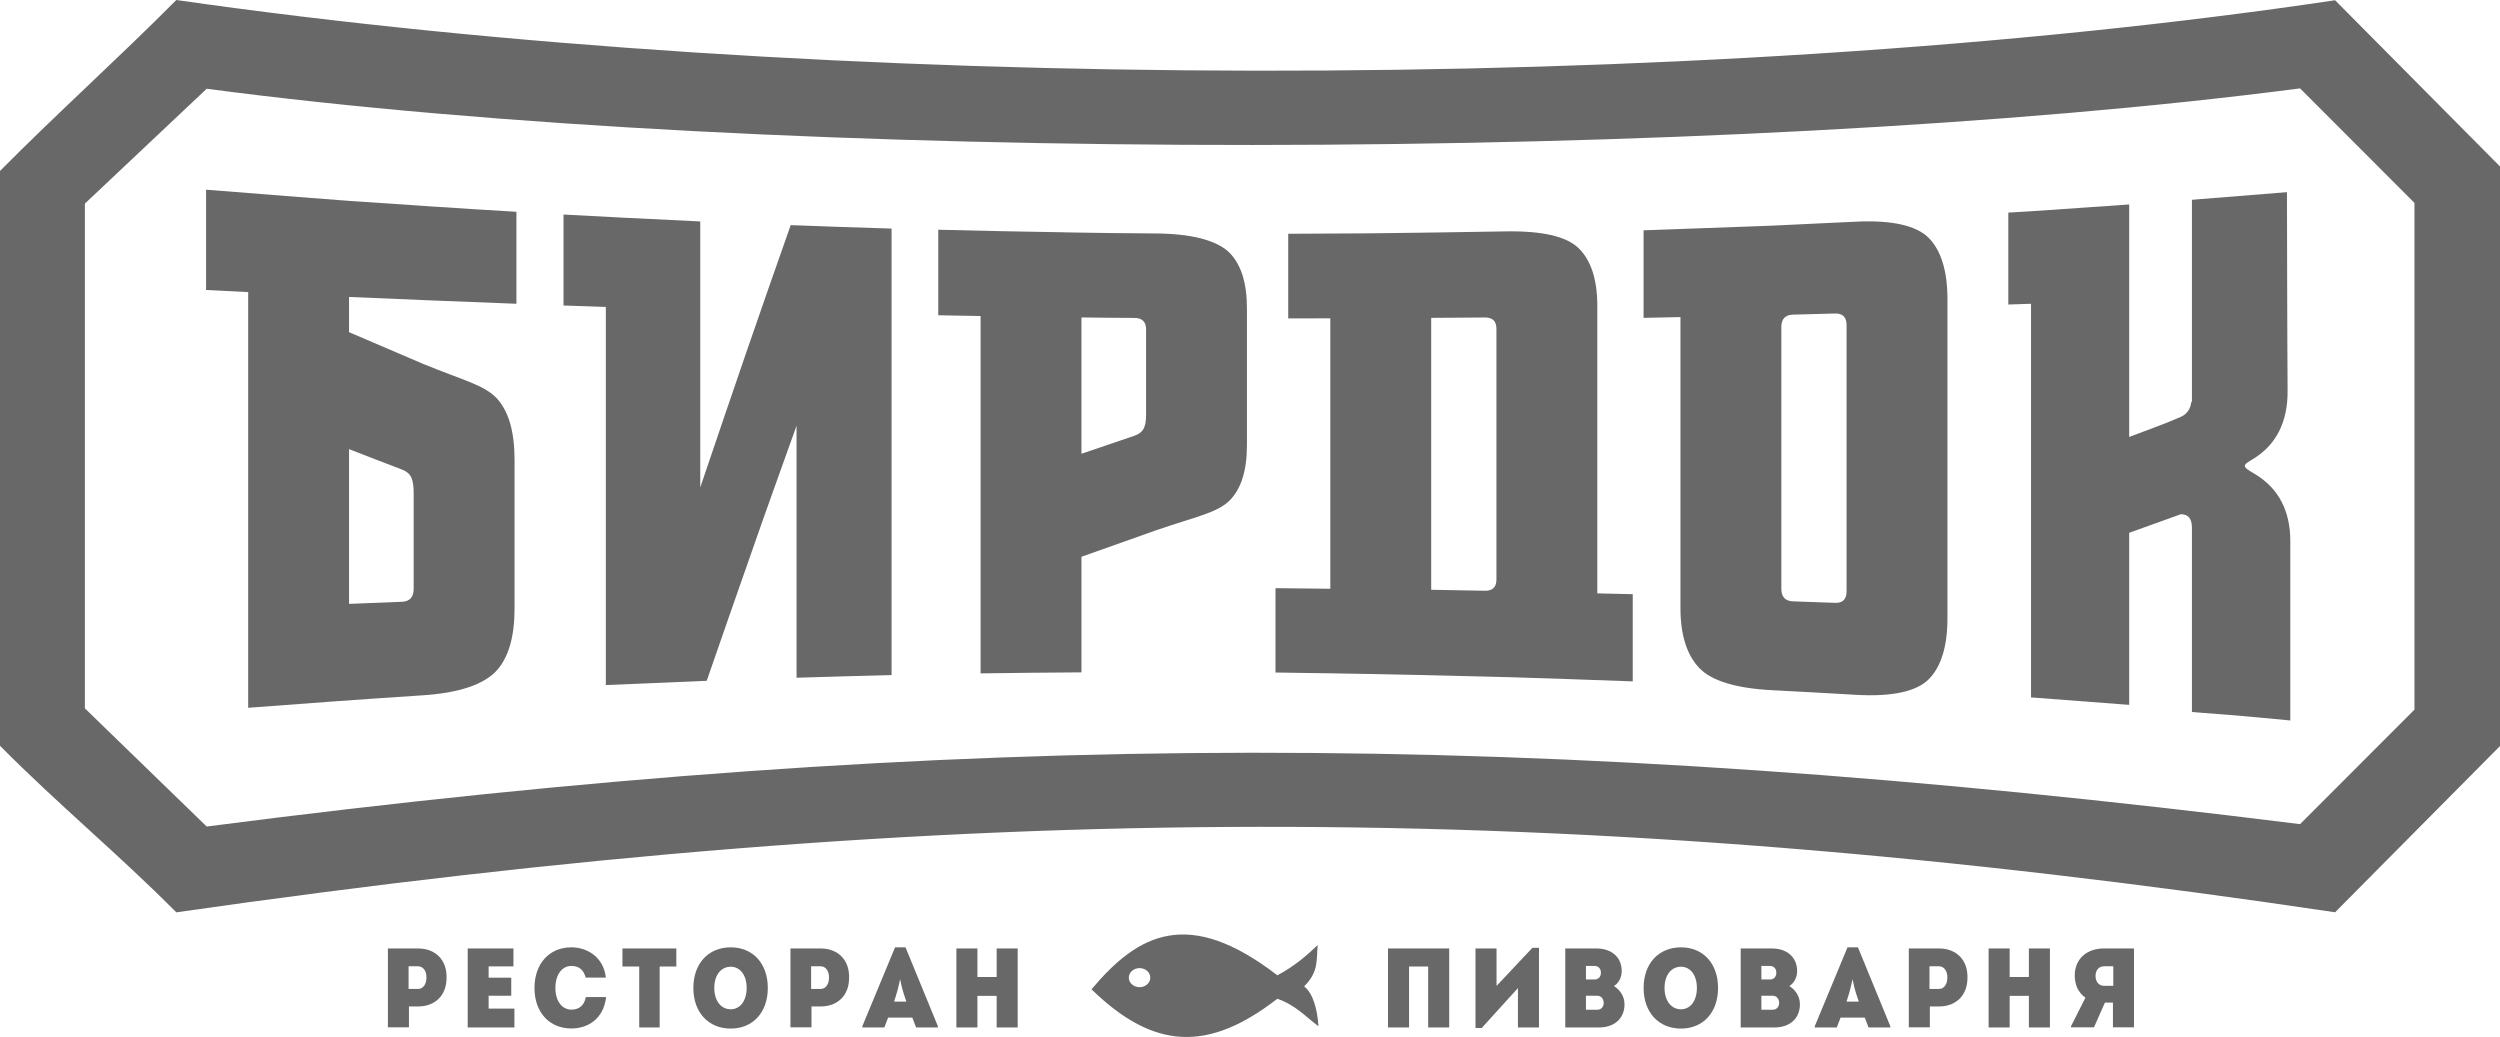 <svg width="311" height="129" viewBox="0 0 311 129" fill="none" xmlns="http://www.w3.org/2000/svg">
<g clip-path="url(#clip0_2691_9830)">
<path fill-rule="evenodd" clip-rule="evenodd" d="M43.423 24.988C39.223 24.674 35.049 24.346 30.874 24.011C29.11 23.878 27.373 23.737 25.636 23.597C25.636 27.763 25.636 31.923 25.636 36.076C27.373 36.164 29.11 36.257 30.874 36.337C30.874 44.958 30.874 53.579 30.874 62.2C30.874 70.814 30.874 79.428 30.874 88.049C38.108 87.495 45.341 86.967 52.575 86.497C57.087 86.205 60.147 85.166 61.754 83.454C63.283 81.775 64.009 79.187 64.009 75.703C64.009 72.613 64.009 69.53 64.009 66.44C64.009 63.357 64.009 60.267 64.009 57.184C64.009 53.693 63.283 51.138 61.754 49.499C60.147 47.855 57.579 47.299 52.678 45.286C49.594 43.976 46.508 42.652 43.422 41.321C43.422 39.863 43.422 38.405 43.422 36.94C50.344 37.234 57.293 37.535 64.243 37.789C64.243 33.977 64.243 30.166 64.243 26.346C57.294 25.938 50.346 25.464 43.422 24.989L43.423 24.988ZM50.009 58.414C51.072 58.842 51.461 59.458 51.461 61.377C51.461 65.33 51.461 69.283 51.461 73.234C51.461 74.284 50.968 74.822 50.009 74.86C47.806 74.948 45.601 75.034 43.423 75.121C43.423 71.918 43.423 68.708 43.423 65.504C43.423 62.3 43.423 59.084 43.423 55.873C45.601 56.722 47.806 57.578 50.009 58.414Z" fill="#686868"/>
<path fill-rule="evenodd" clip-rule="evenodd" d="M99.09 84.31C103.031 84.189 106.973 84.076 110.912 83.981C110.912 74.725 110.912 65.469 110.912 56.207C110.912 46.951 110.912 37.695 110.912 28.433C106.712 28.319 102.538 28.159 98.364 28.005C96.472 33.382 94.573 38.785 92.712 44.204C90.841 49.653 88.979 55.132 87.112 60.636C87.112 55.132 87.112 49.608 87.112 44.096C87.112 38.592 87.112 33.068 87.112 27.55C86.697 27.53 86.308 27.51 85.92 27.49C85.92 27.49 85.92 27.49 85.92 27.484C80.63 27.237 75.367 26.982 70.103 26.688C70.103 30.466 70.103 34.239 70.103 38.003C71.841 38.07 73.604 38.137 75.367 38.19C75.367 46.029 75.367 53.873 75.367 61.712C75.367 69.544 75.367 77.388 75.367 85.221C79.541 85.047 83.716 84.866 87.916 84.692C89.758 79.329 91.645 74.003 93.491 68.702C95.327 63.43 97.225 58.181 99.091 52.959C99.091 58.189 99.091 63.418 99.091 68.642C99.091 73.865 99.091 79.088 99.091 84.312L99.09 84.31Z" fill="#686868"/>
<path fill-rule="evenodd" clip-rule="evenodd" d="M134.533 83.642C130.333 83.675 126.159 83.702 121.985 83.769C121.985 76.365 121.985 68.949 121.985 61.545C121.985 54.134 121.985 46.724 121.985 39.314C120.222 39.28 118.459 39.247 116.721 39.22C116.721 35.675 116.721 32.131 116.721 28.58C121.985 28.72 127.248 28.814 132.538 28.901C132.538 28.907 132.538 28.907 132.538 28.907C136.245 28.974 139.954 29.02 143.686 29.041C148.198 29.066 151.258 29.87 152.865 31.355C154.395 32.847 155.12 35.187 155.12 38.377C155.12 41.213 155.12 44.041 155.12 46.87C155.12 49.7 155.12 52.536 155.12 55.364C155.12 58.555 154.395 60.889 152.865 62.36C151.258 63.839 148.691 64.286 143.765 65.985C140.679 67.075 137.594 68.172 134.534 69.261C134.534 71.662 134.534 74.063 134.534 76.458C134.534 78.852 134.534 81.253 134.534 83.641L134.533 83.642ZM141.119 54.208C142.157 53.82 142.571 53.279 142.571 51.567C142.571 48.029 142.571 44.498 142.571 40.967C142.571 40.03 142.078 39.552 141.119 39.549C138.916 39.54 136.712 39.523 134.533 39.489C134.533 42.317 134.533 45.153 134.533 47.975C134.533 50.797 134.533 53.627 134.533 56.448C136.711 55.713 138.916 54.964 141.119 54.208Z" fill="#686868"/>
<path d="M10.559 25.328V88.119L25.713 102.819C120.08 90.605 191.284 90.657 286.127 102.524L300.359 88.278V25.24L286.127 10.994C215.053 20.28 96.778 20.468 25.713 11.04L10.559 25.328ZM311 92.808L290.484 113.488C194.238 99.133 119.419 99.494 21.932 113.495C14.62 106.131 7.308 100.146 0 92.776C0 70.899 0 43.142 0 21.265C7.169 14.035 14.752 7.231 21.932 0C101.944 11.491 210.557 11.95 290.484 0.03L311 20.709V92.807V92.808Z" fill="#686868"/>
<path d="M48.255 117.988V127.801H50.873V125.204H52.008C54.127 125.204 55.549 123.828 55.549 121.666C55.625 119.462 54.202 117.988 52.008 117.988H48.255ZM50.827 123.028V120.206H52.007C52.628 120.206 53.051 120.767 53.051 121.595C53.051 122.451 52.627 123.027 52.007 123.027H50.827V123.028Z" fill="#686868"/>
<path d="M60.785 120.22H63.872V117.988H58.182V127.815H63.993V125.47H60.785V123.87H63.6V121.624H60.785V120.22Z" fill="#686868"/>
<path d="M66.49 122.916C66.49 125.934 68.337 127.942 71.091 127.942C73.043 127.942 75.071 126.833 75.403 124.039H72.876C72.679 125.107 71.998 125.598 71.105 125.598C69.895 125.598 69.092 124.517 69.092 122.902C69.092 121.259 69.894 120.164 71.09 120.164C71.982 120.164 72.587 120.599 72.859 121.61H75.371C75.069 118.985 72.966 117.848 71.09 117.848C68.335 117.848 66.489 119.869 66.489 122.915L66.49 122.916Z" fill="#686868"/>
<path d="M77.432 117.988V120.234H79.52V127.815H82.062V120.234H84.136V117.988H77.432Z" fill="#686868"/>
<path d="M95.516 122.901C95.516 119.869 93.671 117.848 90.9 117.848C88.116 117.848 86.255 119.869 86.255 122.901C86.255 125.932 88.117 127.955 90.9 127.955C93.671 127.955 95.516 125.934 95.516 122.901ZM88.857 122.901C88.857 121.329 89.674 120.262 90.9 120.262C92.096 120.262 92.883 121.329 92.883 122.901C92.883 124.473 92.096 125.554 90.9 125.554C89.674 125.554 88.857 124.473 88.857 122.901Z" fill="#686868"/>
<path d="M98.332 117.988V127.801H100.95V125.204H102.085C104.203 125.204 105.626 123.828 105.626 121.666C105.702 119.462 104.279 117.988 102.085 117.988H98.332ZM100.904 123.028V120.206H102.085C102.706 120.206 103.13 120.767 103.13 121.595C103.13 122.451 102.706 123.027 102.085 123.027H100.904V123.028Z" fill="#686868"/>
<path d="M116.672 127.815V127.661L112.647 117.848H111.346L107.275 127.661V127.815H110.013L110.482 126.593H113.493L113.963 127.815H116.671H116.672ZM111.225 124.6C111.664 123.239 111.77 122.775 111.981 121.807C112.148 122.678 112.254 123.183 112.753 124.6H111.224H111.225Z" fill="#686868"/>
<path d="M123.983 123.884V127.815H126.6V117.988H123.983V121.539H121.591V117.988H118.973V127.815H121.591V123.884H123.983Z" fill="#686868"/>
<path fill-rule="evenodd" clip-rule="evenodd" d="M196.371 30.866C194.844 29.388 191.783 28.696 187.193 28.786C181.567 28.896 175.94 28.953 170.314 29.027C168.708 29.04 167.1 29.047 165.492 29.053C163.728 29.059 161.991 29.074 160.254 29.08C160.254 32.591 160.254 36.102 160.254 39.613C161.991 39.606 163.728 39.6 165.492 39.6C165.492 45.211 165.492 50.822 165.492 56.42C165.492 62.025 165.492 67.635 165.492 73.241C163.21 73.215 160.928 73.187 158.672 73.168C158.672 76.665 158.672 80.163 158.672 83.661C160.928 83.695 163.21 83.727 165.492 83.761C172.725 83.868 179.959 84.042 187.193 84.23C187.271 84.23 187.348 84.23 187.426 84.23C192.638 84.39 197.875 84.571 203.113 84.764C203.113 81.153 203.113 77.541 203.113 73.917C201.635 73.883 200.157 73.85 198.705 73.816C198.705 67.851 198.705 61.885 198.705 55.926C198.705 49.967 198.705 43.994 198.705 38.029C198.705 34.739 197.903 32.349 196.371 30.866ZM186.156 72.091C186.156 73.041 185.689 73.507 184.704 73.489C182.474 73.447 180.245 73.409 178.041 73.369C178.041 67.731 178.041 62.093 178.041 56.455C178.041 50.817 178.041 45.18 178.041 39.542C180.245 39.521 182.475 39.509 184.704 39.495C185.689 39.488 186.156 39.956 186.156 40.912C186.156 46.109 186.156 51.311 186.156 56.508C186.156 61.697 186.156 66.894 186.156 72.091Z" fill="#686868"/>
<path d="M239.93 29.596C238.399 28.053 235.366 27.361 230.856 27.577C227.407 27.742 223.984 27.901 220.562 28.065C220.226 28.082 219.991 28.091 219.758 28.098C214.651 28.279 209.542 28.467 204.46 28.652C204.46 32.284 204.46 35.909 204.46 39.541C205.99 39.507 207.52 39.474 209.05 39.447C209.05 45.486 209.05 51.532 209.05 57.564C209.05 63.597 209.05 69.642 209.05 75.675C209.05 79.006 209.851 81.476 211.383 83.092C212.909 84.7 215.972 85.641 220.561 85.867C223.984 86.035 227.406 86.239 230.855 86.435C235.366 86.694 238.403 86.031 239.929 84.503C241.462 82.968 242.262 80.436 242.262 76.906C242.262 70.292 242.262 63.677 242.262 57.062C242.262 50.448 242.262 43.82 242.262 37.199C242.262 33.675 241.456 31.134 239.929 29.594L239.93 29.596ZM229.714 73.536C229.714 74.552 229.248 75.031 228.288 74.994C226.525 74.925 224.788 74.871 223.051 74.807C222.092 74.771 221.599 74.258 221.599 73.261C221.599 67.838 221.599 62.401 221.599 56.977C221.599 51.547 221.599 46.109 221.599 40.673C221.599 39.676 222.092 39.166 223.051 39.141C224.788 39.094 226.525 39.048 228.288 39.001C229.248 38.975 229.714 39.463 229.714 40.472C229.714 45.984 229.714 51.501 229.714 57.012C229.714 62.523 229.714 68.033 229.714 73.538V73.536Z" fill="#686868"/>
<path d="M280.403 58.903C279.693 58.487 279.262 58.234 279.262 57.953C279.262 57.672 279.712 57.455 280.403 57.023C283.165 55.294 284.59 52.482 284.577 48.684C284.563 44.558 284.525 40.424 284.525 36.298C284.525 32.165 284.499 28.038 284.499 23.905C280.792 24.206 277.084 24.507 273.402 24.794C273.142 24.815 272.909 24.835 272.676 24.855C272.676 29.984 272.676 35.114 272.676 40.243C272.676 43.159 272.676 46.075 272.676 48.984C272.676 49.326 272.676 49.66 272.676 50.002C272.65 49.995 272.624 49.995 272.598 50.002C272.52 50.737 272.151 51.477 271.301 51.855C269.188 52.792 266.997 53.533 264.871 54.356C264.871 52.945 264.871 51.526 264.871 50.109C264.871 46.37 264.871 42.639 264.871 38.906C264.871 34.418 264.871 29.931 264.871 25.436C263.082 25.558 261.319 25.685 259.556 25.805C257.248 25.966 254.94 26.119 252.659 26.28C251.7 26.34 250.767 26.393 249.833 26.447C249.833 30.265 249.833 34.078 249.833 37.883C250.766 37.857 251.699 37.823 252.659 37.79C252.659 46.117 252.659 54.443 252.659 62.77C252.659 71.096 252.659 78.423 252.659 86.757C256.73 87.057 260.8 87.371 264.871 87.686C264.871 83.746 264.871 80.8 264.871 76.854C264.871 74.507 264.871 72.159 264.871 69.805C264.871 68.635 264.871 67.458 264.871 66.28C266.997 65.517 269.149 64.748 271.301 63.966C272.26 63.987 272.676 64.548 272.676 65.658C272.676 67.137 272.676 68.608 272.676 70.079C272.676 71.918 272.676 73.757 272.676 75.604C272.676 80.178 272.676 84.004 272.676 88.571C273.038 88.597 273.403 88.638 273.79 88.664C278.224 88.964 284.914 89.626 284.914 89.626C284.914 89.626 284.914 83.066 284.914 79.361C284.914 75.341 284.914 71.322 284.914 67.296C284.914 63.59 283.477 60.7 280.402 58.903H280.403Z" fill="#686868"/>
<path d="M180.281 127.815V117.988H172.67V127.815H175.288V120.234H177.663V127.815H180.281Z" fill="#686868"/>
<path d="M183.551 127.886H184.322L188.832 122.916V127.816H191.451V117.904H190.633L186.169 122.649V117.989H183.551V127.886Z" fill="#686868"/>
<path d="M201.741 120.795C201.741 119.083 200.485 117.988 198.593 117.988H194.72V127.815H198.926C200.833 127.815 202.089 126.692 202.089 124.937C202.089 124.038 201.619 123.196 200.773 122.662C201.499 122.227 201.742 121.399 201.742 120.795H201.741ZM197.292 121.849V120.164H198.367C198.85 120.164 199.168 120.515 199.153 121.049C199.138 121.526 198.82 121.849 198.367 121.849H197.292ZM197.292 125.611V123.871H198.715C199.153 123.871 199.501 124.235 199.501 124.769C199.501 125.274 199.153 125.611 198.715 125.611H197.292Z" fill="#686868"/>
<path d="M213.726 122.901C213.726 119.869 211.881 117.848 209.111 117.848C206.327 117.848 204.466 119.869 204.466 122.901C204.466 125.932 206.327 127.955 209.111 127.955C211.881 127.955 213.726 125.934 213.726 122.901ZM207.068 122.901C207.068 121.329 207.885 120.262 209.111 120.262C210.306 120.262 211.093 121.329 211.093 122.901C211.093 124.473 210.306 125.554 209.111 125.554C207.885 125.554 207.068 124.473 207.068 122.901Z" fill="#686868"/>
<path d="M223.563 120.795C223.563 119.083 222.308 117.988 220.416 117.988H216.542V127.815H220.749C222.655 127.815 223.911 126.692 223.911 124.937C223.911 124.038 223.442 123.196 222.595 122.662C223.321 122.227 223.564 121.399 223.564 120.795H223.563ZM219.115 121.849V120.164H220.189C220.673 120.164 220.991 120.515 220.975 121.049C220.96 121.526 220.642 121.849 220.189 121.849H219.115ZM219.115 125.611V123.871H220.537C220.975 123.871 221.324 124.235 221.324 124.769C221.324 125.274 220.975 125.611 220.537 125.611H219.115Z" fill="#686868"/>
<path d="M235.155 127.815V127.661L231.13 117.848H229.829L225.758 127.661V127.815H228.497L228.965 126.593H231.977L232.446 127.815H235.154H235.155ZM229.708 124.6C230.146 123.239 230.252 122.775 230.465 121.807C230.631 122.678 230.737 123.183 231.236 124.6H229.708Z" fill="#686868"/>
<path d="M237.456 117.988V127.801H240.074V125.204H241.209C243.327 125.204 244.75 123.828 244.75 121.666C244.826 119.462 243.403 117.988 241.209 117.988H237.456ZM240.028 123.028V120.206H241.208C241.829 120.206 242.252 120.767 242.252 121.595C242.252 122.451 241.828 123.027 241.208 123.027H240.028V123.028Z" fill="#686868"/>
<path d="M252.392 123.884V127.815H255.01V117.988H252.392V121.539H250.002V117.988H247.384V127.815H250.002V123.884H252.392Z" fill="#686868"/>
<path d="M257.629 127.675V127.801H260.489L261.851 124.726H262.85V127.801H265.468V117.988H261.73C259.55 117.988 258.097 119.335 258.097 121.356C258.113 122.48 258.491 123.462 259.43 124.108L257.63 127.674L257.629 127.675ZM262.894 122.635H261.745C261.109 122.635 260.685 122.144 260.685 121.399C260.685 120.683 261.109 120.206 261.745 120.206H262.894V122.634V122.635Z" fill="#686868"/>
<path fill-rule="evenodd" clip-rule="evenodd" d="M164.014 127.662C163.885 125.513 163.319 123.534 162.231 122.706C164.122 120.855 163.73 119.267 163.928 117.562C162.61 118.812 161.098 120.159 158.906 121.332C147.839 112.803 141.604 116.136 135.784 123.069C143.557 130.647 150.337 130.879 158.896 124.248C161.197 125.032 162.509 126.559 164.014 127.662ZM141.761 120.434C142.498 120.434 143.096 120.965 143.096 121.621C143.096 122.276 142.498 122.807 141.761 122.807C141.023 122.807 140.425 122.276 140.425 121.621C140.425 120.965 141.023 120.434 141.761 120.434Z" fill="#686868"/>
</g>
<defs>
<clipPath id="clip0_2691_9830">
<rect width="311" height="129" fill="white"/>
</clipPath>
</defs>
</svg>

